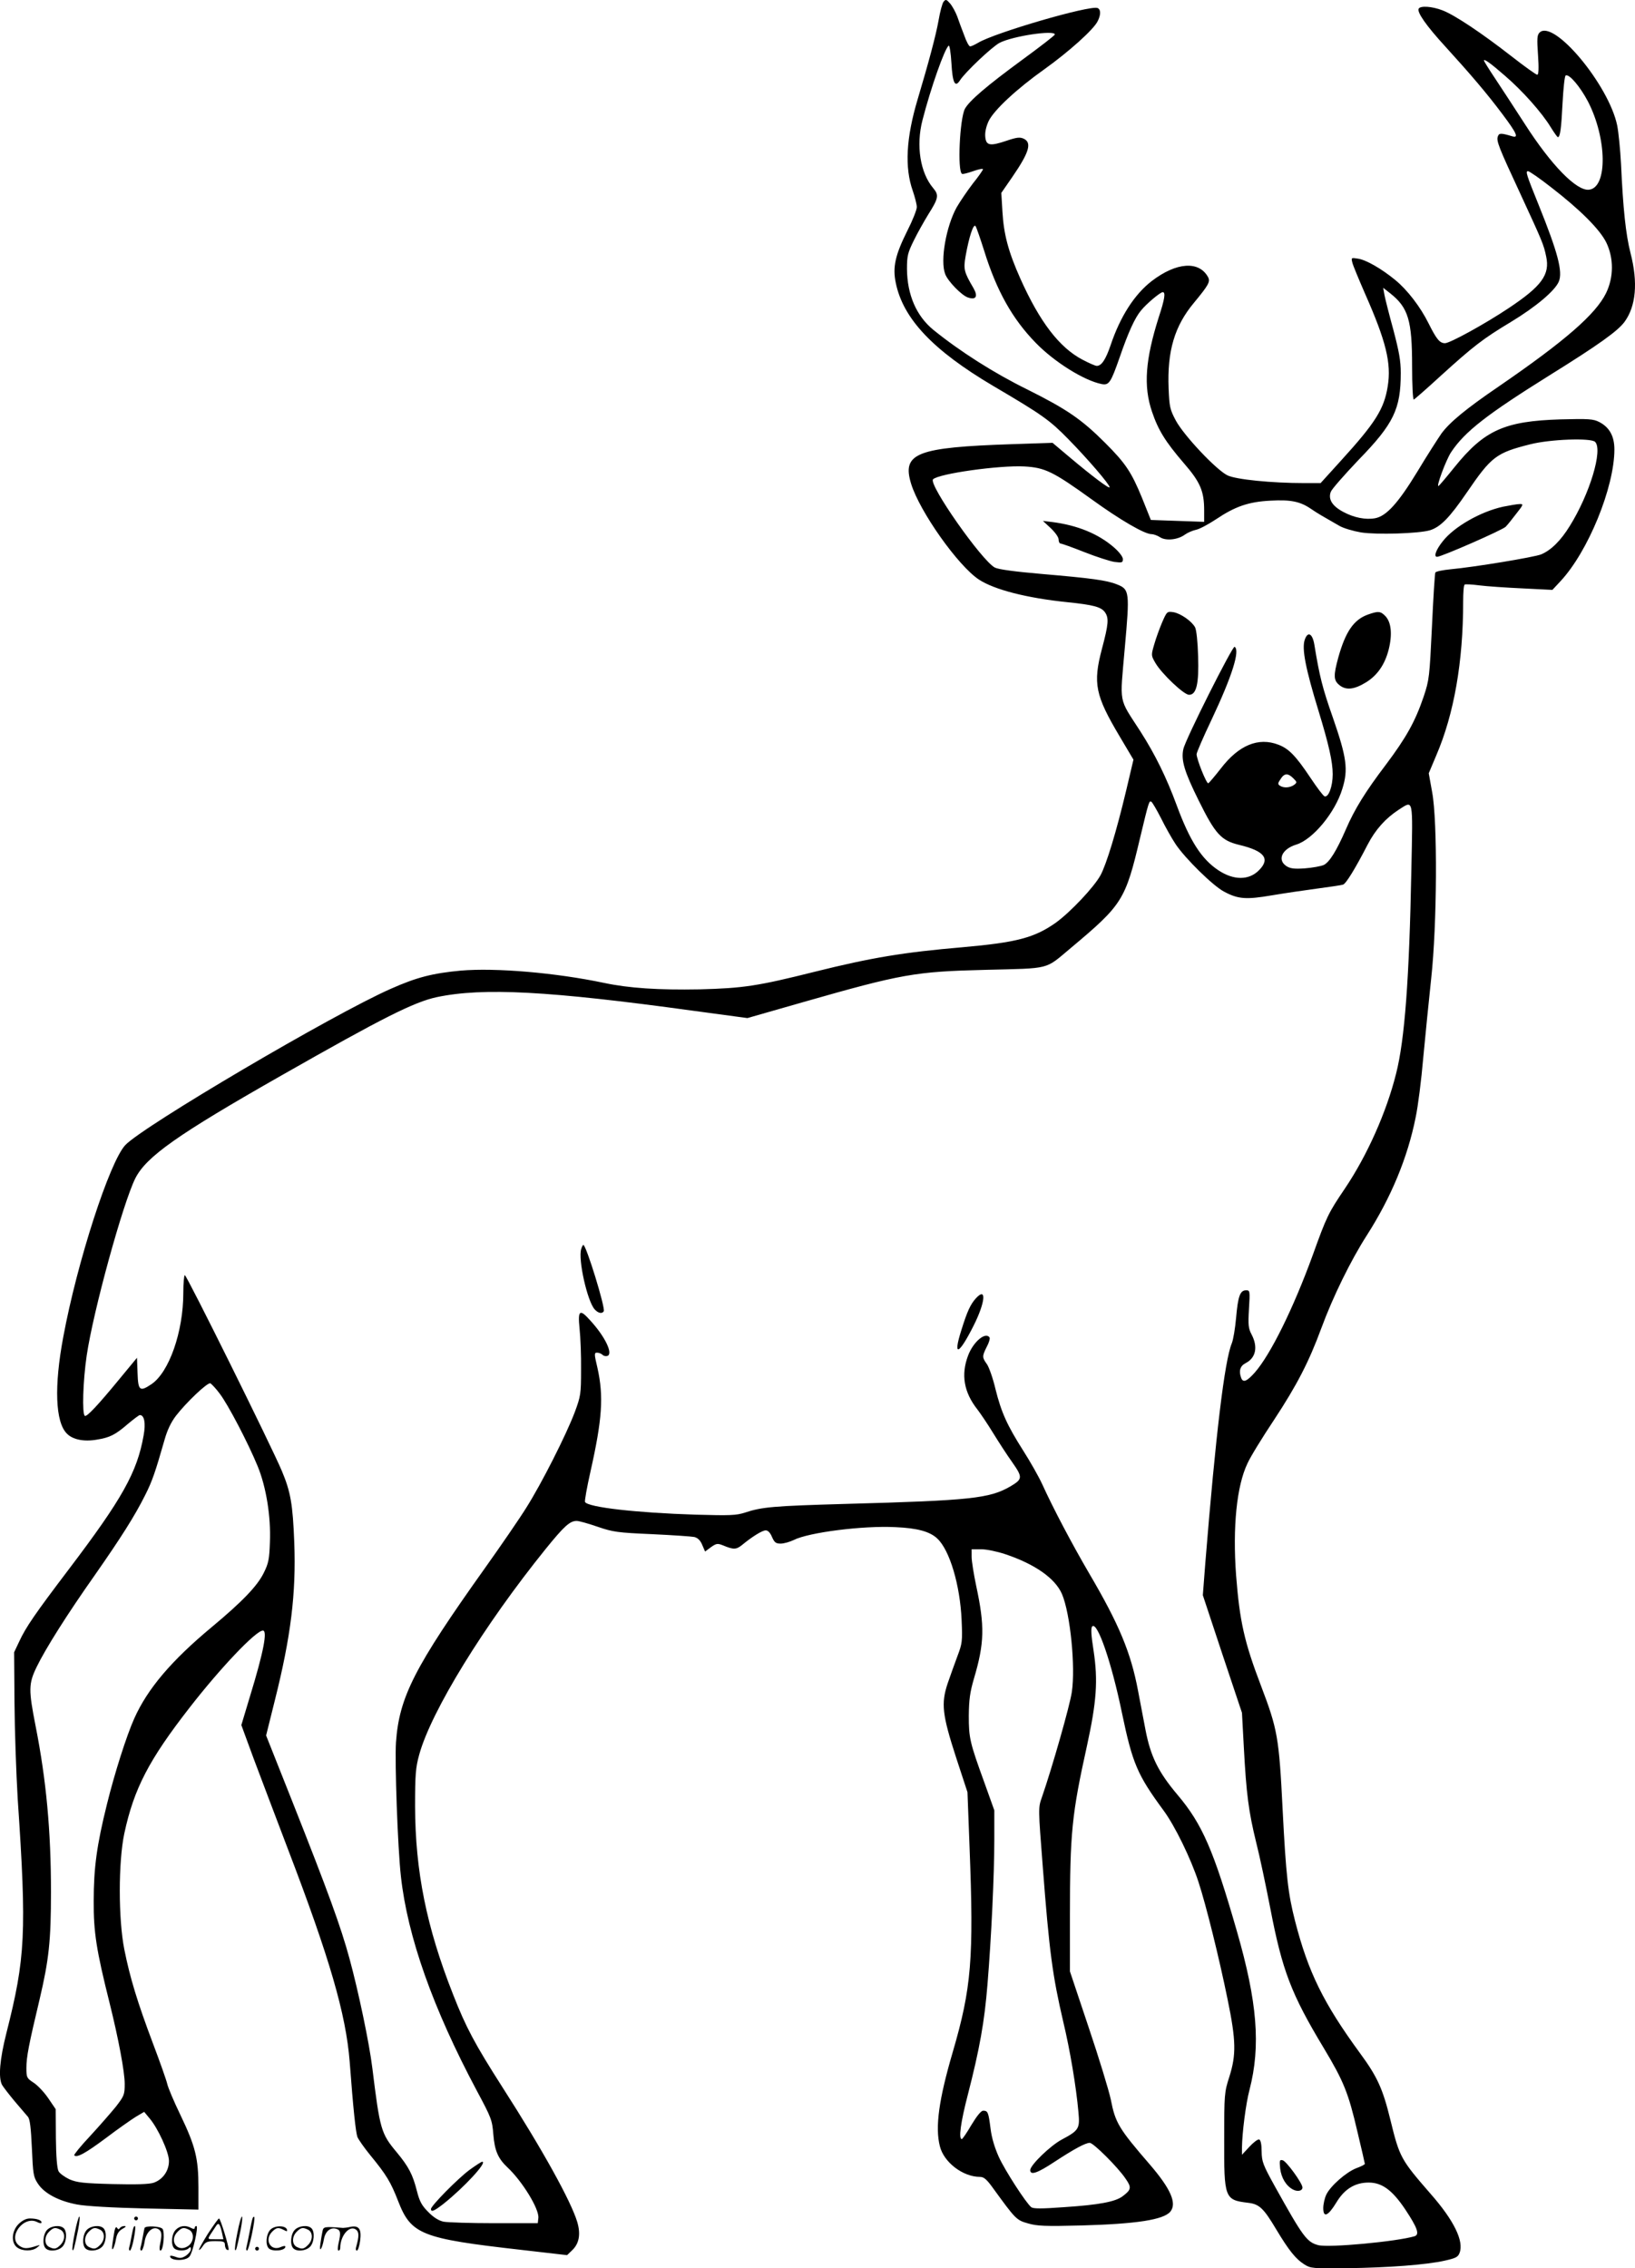 <svg version="1.0" xmlns="http://www.w3.org/2000/svg"
  viewBox="0 0 864.872 1199.904"
 preserveAspectRatio="xMidYMid meet">
<g transform="translate(-1.034,1200.548) scale(0.1,-0.1)"
fill="#000000" stroke="none">
<path d="M5002 11997 c-7 -8 -19 -53 -27 -100 -14 -79 -53 -224 -110 -415 -62
-207 -70 -363 -26 -487 11 -32 21 -71 21 -85 0 -14 -22 -70 -50 -125 -64 -128
-79 -193 -61 -277 39 -189 197 -356 515 -544 260 -153 298 -180 397 -281 102
-104 219 -240 219 -255 0 -11 -92 58 -213 160 l-89 75 -211 -7 c-509 -17 -587
-47 -537 -210 46 -148 248 -433 358 -506 82 -54 254 -98 468 -120 137 -14 179
-25 199 -53 22 -31 19 -63 -16 -195 -48 -182 -35 -245 94 -462 l73 -123 -38
-161 c-53 -223 -105 -392 -136 -450 -35 -64 -159 -195 -236 -251 -113 -80
-208 -105 -491 -130 -315 -27 -484 -55 -785 -130 -303 -76 -379 -87 -608 -93
-219 -4 -374 6 -506 34 -257 54 -574 81 -759 65 -148 -14 -232 -35 -369 -96
-303 -133 -1311 -727 -1405 -827 -83 -89 -254 -616 -328 -1015 -49 -261 -42
-450 19 -511 31 -32 90 -44 159 -32 68 11 97 25 165 84 30 25 58 46 62 46 24
0 32 -43 20 -108 -34 -194 -113 -335 -395 -707 -179 -236 -228 -307 -263 -383
l-27 -57 2 -265 c1 -146 9 -375 17 -510 48 -709 41 -842 -60 -1240 -35 -139
-43 -234 -23 -273 7 -12 37 -51 67 -87 31 -36 62 -73 70 -82 11 -13 16 -59 21
-166 6 -138 8 -152 32 -188 34 -52 111 -92 207 -110 47 -9 187 -17 360 -21
l282 -6 0 118 c0 153 -16 217 -95 382 -35 72 -66 146 -70 165 -4 18 -38 115
-76 215 -82 218 -121 346 -151 496 -32 160 -32 464 0 614 51 237 130 389 345
665 163 210 351 408 388 408 25 0 4 -112 -68 -347 l-46 -153 65 -177 c37 -98
118 -313 181 -478 222 -580 307 -874 327 -1125 19 -254 32 -373 41 -399 6 -14
36 -57 67 -95 87 -106 109 -143 148 -243 69 -178 122 -199 651 -259 l243 -28
25 24 c39 36 48 86 29 151 -33 110 -182 380 -397 715 -145 227 -192 315 -260
489 -141 357 -200 653 -201 995 0 170 3 205 22 274 63 229 342 683 669 1088
98 121 128 148 164 148 12 0 62 -14 111 -31 82 -28 105 -31 286 -39 109 -5
210 -12 225 -15 19 -5 32 -18 42 -42 l15 -35 31 23 c28 20 35 21 63 10 57 -24
71 -23 102 2 52 43 106 77 125 77 12 0 24 -13 33 -35 13 -29 20 -35 46 -35 17
0 48 9 69 19 78 40 366 77 539 68 114 -5 181 -23 220 -60 66 -61 121 -247 129
-432 5 -112 3 -124 -22 -190 -14 -38 -38 -104 -52 -145 -35 -106 -29 -164 45
-392 l60 -183 11 -290 c23 -592 10 -746 -89 -1085 -73 -249 -94 -397 -68 -498
21 -85 122 -162 212 -162 21 0 36 -13 71 -62 117 -161 122 -167 183 -184 48
-14 90 -16 282 -11 291 8 435 30 471 73 36 44 2 121 -108 249 -165 191 -183
221 -207 345 -10 47 -62 218 -117 381 l-99 296 0 289 c0 445 10 542 90 904 51
234 59 345 35 504 -13 82 -15 120 -7 128 27 27 102 -190 157 -457 56 -268 81
-327 219 -515 61 -82 146 -257 186 -380 40 -122 108 -396 154 -621 45 -219 46
-293 9 -410 -26 -81 -27 -92 -27 -329 -1 -313 2 -322 126 -337 60 -7 82 -28
150 -142 66 -110 103 -156 148 -184 33 -21 44 -22 225 -20 220 3 421 18 518
40 58 13 70 19 78 41 24 62 -30 172 -152 311 -159 183 -165 193 -214 393 -40
164 -69 228 -161 353 -193 264 -274 429 -343 698 -37 144 -48 237 -66 592 -19
381 -27 423 -114 652 -89 233 -113 342 -132 584 -19 256 3 474 60 593 15 34
79 138 141 231 121 184 184 306 250 485 61 166 156 359 240 490 128 200 216
410 259 626 12 56 30 198 40 315 11 118 30 306 42 419 31 283 34 831 5 985
l-18 100 40 95 c94 219 142 495 142 812 0 48 3 89 8 91 4 3 39 1 77 -4 39 -5
141 -12 228 -16 l159 -8 42 45 c147 157 286 498 286 698 0 70 -26 117 -80 145
-31 16 -54 18 -205 14 -296 -9 -403 -57 -561 -253 -41 -51 -79 -96 -84 -99
-15 -9 39 137 66 178 72 109 189 200 524 409 257 160 356 231 393 280 61 83
73 208 32 366 -25 99 -39 232 -50 472 -4 74 -13 165 -20 201 -44 215 -337 566
-411 492 -13 -13 -14 -33 -8 -119 5 -71 3 -104 -4 -104 -6 0 -66 43 -134 96
-159 124 -304 221 -368 245 -55 21 -115 25 -125 9 -11 -18 40 -91 140 -200
133 -146 221 -249 304 -360 75 -100 87 -127 49 -115 -57 17 -68 17 -74 0 -10
-24 3 -56 121 -310 115 -249 121 -263 134 -326 21 -96 -23 -157 -199 -274
-126 -84 -310 -185 -336 -185 -28 0 -45 21 -87 105 -43 87 -113 178 -177 230
-72 59 -152 105 -195 112 -37 6 -38 6 -31 -21 3 -14 34 -88 67 -164 111 -251
140 -368 120 -490 -19 -120 -65 -193 -248 -394 l-107 -118 -85 0 c-175 0 -363
19 -408 41 -59 29 -230 210 -273 290 -31 58 -34 73 -38 169 -8 198 31 331 135
455 76 92 86 110 74 134 -48 88 -167 80 -298 -20 -92 -71 -167 -188 -218 -340
-26 -76 -48 -109 -73 -109 -8 0 -42 15 -76 33 -122 64 -226 200 -328 428 -64
143 -88 235 -95 354 l-6 100 58 84 c90 131 105 182 60 203 -20 9 -37 7 -90
-11 -89 -30 -109 -26 -113 22 -2 24 5 54 18 82 28 58 148 170 296 275 127 91
257 207 280 252 18 34 18 64 0 71 -41 16 -545 -131 -632 -184 -17 -10 -36 -19
-42 -19 -6 0 -20 26 -31 58 -12 31 -29 76 -37 100 -9 24 -26 55 -38 69 -19 22
-23 23 -34 10z m588 -174 c0 -5 -77 -64 -171 -133 -191 -140 -282 -218 -305
-261 -27 -54 -40 -328 -15 -343 4 -3 30 4 59 14 28 10 52 15 52 10 0 -4 -24
-39 -54 -76 -29 -38 -67 -94 -85 -125 -56 -101 -88 -282 -61 -353 14 -38 87
-113 120 -124 43 -15 55 5 30 49 -50 85 -54 100 -42 169 18 102 42 176 53 159
5 -8 25 -66 45 -129 66 -213 150 -362 273 -488 99 -102 255 -199 348 -218 40
-8 49 7 96 141 46 134 81 210 113 248 29 36 102 97 115 97 16 0 10 -38 -21
-132 -71 -224 -82 -365 -36 -500 33 -98 71 -159 168 -272 87 -100 108 -148
108 -250 l0 -61 -141 5 -141 5 -46 115 c-57 139 -88 185 -196 293 -125 125
-203 178 -411 282 -177 87 -356 201 -498 316 -89 73 -138 185 -139 322 0 69 4
85 36 150 19 39 54 101 76 137 55 87 58 103 27 140 -69 81 -92 225 -57 360 44
171 118 381 139 394 4 3 11 -38 14 -91 6 -106 19 -133 45 -93 27 43 170 178
210 199 70 36 293 69 292 44z m2382 -219 c92 -79 195 -195 241 -271 18 -29 35
-53 38 -53 12 0 18 43 25 183 4 76 11 140 16 143 18 11 77 -59 118 -137 101
-195 105 -456 6 -467 -66 -8 -201 131 -340 348 -55 85 -126 194 -158 242 -32
48 -58 90 -58 93 0 11 33 -12 112 -81z m243 -589 c154 -119 257 -222 292 -292
40 -83 40 -183 -1 -268 -55 -112 -217 -253 -568 -494 -173 -118 -259 -189
-303 -249 -18 -26 -76 -116 -127 -201 -101 -166 -164 -236 -224 -247 -50 -9
-112 3 -169 34 -58 31 -80 67 -65 106 5 14 72 90 147 169 186 191 223 269 223
460 0 64 -9 113 -39 227 -22 80 -43 163 -47 184 l-7 39 37 -29 c96 -76 116
-143 116 -387 0 -99 4 -177 9 -175 5 2 69 58 143 126 172 156 222 195 370 284
134 81 234 166 254 214 22 52 -6 156 -106 404 -66 163 -71 180 -57 180 7 0 62
-38 122 -85z m233 -1347 c42 -42 -28 -275 -134 -445 -48 -78 -99 -128 -151
-150 -36 -15 -358 -68 -480 -79 -40 -4 -76 -11 -80 -17 -3 -5 -11 -134 -18
-286 -13 -267 -14 -281 -44 -371 -45 -132 -92 -216 -200 -360 -107 -141 -165
-234 -211 -341 -50 -115 -87 -174 -117 -189 -16 -7 -61 -15 -100 -18 -57 -4
-78 -1 -98 12 -50 33 -23 91 53 114 87 27 205 169 243 295 32 102 23 165 -50
376 -55 156 -71 220 -98 386 -10 60 -35 73 -51 26 -16 -47 4 -151 73 -376 54
-177 75 -269 75 -335 0 -64 -22 -124 -43 -117 -7 2 -40 46 -74 97 -78 117
-115 155 -170 176 -106 41 -210 -2 -305 -126 -32 -41 -62 -76 -66 -78 -10 -3
-62 128 -62 154 0 8 35 90 79 182 109 231 152 368 122 386 -10 7 -260 -489
-271 -541 -13 -58 5 -119 81 -272 88 -178 119 -212 215 -235 133 -32 165 -73
104 -134 -53 -54 -134 -54 -215 0 -89 59 -151 156 -220 343 -55 149 -114 269
-192 391 -118 183 -109 138 -83 440 27 300 25 312 -41 338 -54 22 -138 33
-395 55 -149 13 -230 24 -251 34 -69 36 -353 441 -327 467 30 30 351 75 483
68 109 -6 152 -27 356 -174 152 -110 280 -184 316 -184 11 0 31 -7 45 -16 31
-21 96 -14 133 14 14 10 40 21 58 25 17 3 64 28 105 55 101 68 172 93 288 99
108 6 158 -4 216 -44 37 -25 58 -37 149 -89 22 -13 74 -28 115 -35 84 -13 302
-6 363 11 56 17 104 65 197 201 129 189 155 209 334 254 105 27 322 35 344 13z
m-1596 -1780 c20 -20 20 -22 3 -35 -22 -15 -54 -17 -74 -4 -12 8 -12 13 3 35
20 32 39 33 68 4z m-700 -211 c22 -45 57 -107 77 -137 50 -75 197 -220 256
-251 74 -40 117 -43 252 -20 65 11 173 27 241 36 67 9 129 18 137 21 16 6 64
84 130 212 41 79 95 139 164 184 79 50 75 71 67 -319 -11 -575 -35 -899 -81
-1078 -51 -204 -153 -432 -270 -606 -88 -130 -97 -148 -171 -354 -102 -280
-223 -526 -307 -621 -41 -46 -61 -54 -71 -28 -14 37 -6 64 24 79 54 28 65 86
31 151 -17 32 -19 50 -14 135 6 96 5 99 -15 99 -32 0 -43 -31 -53 -145 -5 -56
-15 -117 -23 -136 -38 -92 -85 -483 -140 -1163 l-13 -169 103 -311 104 -311
10 -185 c13 -243 25 -337 65 -500 19 -74 52 -232 75 -350 63 -328 110 -452
283 -739 105 -175 130 -237 177 -439 22 -92 40 -170 40 -173 0 -4 -20 -14 -45
-23 -54 -21 -137 -94 -159 -140 -9 -19 -16 -51 -16 -71 0 -53 25 -43 69 29 43
72 99 106 171 106 71 0 125 -40 193 -141 65 -98 78 -134 50 -143 -93 -28 -454
-62 -510 -47 -60 16 -81 45 -229 311 -63 114 -69 130 -70 184 0 38 -5 61 -13
64 -7 2 -30 -15 -52 -39 l-39 -42 0 39 c1 76 20 230 40 305 60 232 41 465 -67
839 -123 428 -183 566 -313 720 -103 122 -143 204 -170 343 -11 59 -29 153
-40 210 -38 201 -100 350 -258 619 -90 154 -190 343 -249 473 -18 39 -62 117
-99 175 -87 137 -117 204 -148 328 -13 56 -34 115 -45 131 -26 36 -26 42 -1
92 12 22 18 44 15 49 -21 33 -87 -23 -114 -96 -38 -101 -22 -194 50 -285 16
-21 54 -77 82 -123 29 -47 74 -117 102 -156 56 -80 55 -89 -11 -128 -110 -63
-207 -74 -870 -92 -383 -11 -443 -16 -533 -46 -47 -15 -79 -16 -260 -11 -316
10 -569 39 -586 67 -3 5 10 78 29 162 62 276 70 397 37 546 -18 76 -18 82 -2
82 9 0 22 -5 28 -11 7 -7 18 -9 27 -6 30 12 -13 102 -91 187 -56 63 -67 56
-57 -42 5 -46 9 -144 8 -218 0 -128 -2 -140 -33 -224 -46 -122 -177 -380 -256
-505 -36 -58 -135 -202 -219 -320 -374 -525 -454 -683 -471 -922 -7 -103 9
-558 26 -709 35 -319 169 -698 402 -1135 76 -142 81 -154 87 -231 7 -86 25
-127 75 -174 78 -73 169 -221 163 -268 l-3 -27 -230 0 c-126 0 -247 4 -268 8
-25 5 -54 23 -81 51 -34 34 -46 55 -60 110 -22 88 -44 130 -107 206 -83 99
-89 120 -129 445 -16 132 -74 408 -121 580 -46 169 -111 348 -306 840 l-135
340 46 185 c85 338 113 566 103 835 -8 204 -19 268 -66 380 -56 133 -503 1035
-513 1035 -4 0 -8 -42 -8 -94 0 -205 -75 -420 -169 -483 -61 -41 -70 -34 -73
58 l-3 82 -90 -109 c-120 -146 -176 -205 -186 -198 -15 9 -10 184 10 319 35
237 191 804 257 937 58 115 222 231 774 545 534 304 700 388 822 414 245 51
588 33 1353 -72 l289 -39 297 85 c518 148 590 161 959 170 354 9 315 -1 455
116 273 229 288 252 366 582 46 192 48 199 60 191 5 -3 28 -42 51 -87z m-4980
-3043 c44 -57 151 -262 201 -384 45 -109 71 -266 65 -404 -3 -87 -7 -110 -32
-160 -34 -70 -114 -153 -276 -288 -214 -178 -339 -326 -409 -482 -41 -91 -105
-292 -145 -455 -54 -217 -70 -337 -70 -511 -1 -165 14 -261 84 -540 47 -189
80 -364 80 -428 0 -57 -3 -64 -47 -121 -27 -33 -88 -103 -137 -156 -49 -52
-86 -98 -83 -101 14 -14 58 10 167 91 63 48 135 98 159 113 l44 26 29 -35 c44
-52 101 -176 102 -223 1 -53 -32 -100 -81 -117 -25 -8 -92 -10 -217 -7 -155 4
-188 8 -228 25 -25 12 -52 31 -58 43 -8 15 -13 79 -14 175 l-1 153 -40 59
c-22 32 -57 69 -78 82 -35 23 -37 27 -37 77 0 58 12 121 70 364 49 209 60 308
60 567 0 324 -25 592 -81 876 -38 194 -38 225 5 314 47 97 161 278 307 485
139 199 212 314 267 424 38 75 54 123 103 294 14 50 34 92 60 126 54 70 166
177 182 172 6 -3 29 -27 49 -54z m4156 -850 c158 -53 264 -128 300 -211 44
-104 72 -385 52 -518 -10 -71 -105 -403 -158 -556 -20 -56 -20 -57 4 -364 35
-458 52 -581 109 -826 35 -146 68 -341 80 -477 8 -86 3 -96 -87 -144 -61 -32
-168 -136 -168 -162 0 -29 37 -17 129 44 104 68 163 100 186 100 19 0 148
-128 189 -189 33 -47 31 -59 -16 -94 -39 -29 -126 -45 -306 -57 -123 -9 -166
-9 -177 0 -28 23 -138 193 -171 265 -22 49 -38 101 -44 151 -11 86 -14 94 -39
94 -11 0 -33 -27 -62 -75 -24 -41 -47 -75 -51 -75 -18 0 -6 89 32 235 62 241
88 385 104 585 20 243 36 577 36 767 l0 152 -53 148 c-77 212 -82 235 -82 353
1 84 6 123 27 195 56 189 58 278 12 492 -13 62 -24 131 -24 153 l0 40 51 0
c28 0 85 -12 127 -26z M7961 9325 c-119 -26 -259 -106 -319 -183 -36 -45 -49
-82 -30 -82 21 -1 347 142 363 159 9 9 34 40 56 69 39 49 39 52 17 51 -12 0
-52 -7 -87 -14z M5568 9212 c24 -23 42 -48 42 -60 0 -12 5 -22 11 -22 6 0 62
-20 125 -45 63 -25 135 -48 159 -52 41 -5 45 -4 45 15 0 12 -19 37 -45 60 -83
73 -195 119 -329 136 l-49 6 41 -38z M6158 8714 c-14 -33 -33 -85 -42 -117
-17 -58 -17 -59 7 -100 34 -57 150 -167 177 -167 39 0 53 57 48 205 -2 75 -9
139 -16 152 -18 33 -76 73 -114 80 -34 5 -35 4 -60 -53z M7245 8754 c-74 -27
-117 -90 -155 -225 -27 -99 -26 -123 7 -149 35 -27 78 -22 141 17 59 37 98 94
118 172 20 80 14 144 -17 177 -26 27 -38 28 -94 8z M3085 5399 c-18 -54 32
-277 71 -320 18 -20 39 -25 48 -10 10 16 -93 351 -108 351 -2 0 -8 -10 -11
-21z M5173 5138 c-30 -33 -47 -71 -78 -171 -45 -142 -13 -130 65 25 63 125 70
208 13 146z M6782 535 c6 -51 32 -93 68 -112 25 -13 50 -7 50 11 0 22 -86 141
-105 144 -16 4 -17 -1 -13 -43z M2494 527 c-62 -46 -204 -190 -204 -207 0 -18
17 -11 67 28 108 86 234 222 204 222 -5 0 -35 -20 -67 -43z M406 194 c-10 -47
-15 -88 -12 -91 5 -6 9 7 30 110 7 37 10 67 6 67 -4 0 -15 -39 -24 -86z M720
270 c0 -5 5 -10 10 -10 6 0 10 5 10 10 0 6 -4 10 -10 10 -5 0 -10 -4 -10 -10z
M1266 194 c-10 -47 -15 -88 -12 -91 5 -6 9 7 30 110 7 37 10 67 6 67 -4 0 -15
-39 -24 -86z M1346 269 c-3 -8 -10 -41 -16 -74 -6 -33 -14 -68 -16 -77 -3 -10
-1 -18 3 -18 10 0 46 171 38 178 -2 3 -7 -1 -9 -9z M109 241 c-38 -38 -41
-101 -7 -125 29 -20 79 -20 104 0 18 14 18 15 1 10 -53 -17 -69 -17 -92 -2
-69 45 21 166 94 126 12 -6 21 -7 21 -1 0 12 -25 21 -62 21 -19 0 -39 -10 -59
-29z M1110 189 c-28 -45 -49 -83 -47 -85 2 -3 12 7 21 21 14 21 24 25 66 25
43 0 50 -3 50 -19 0 -11 5 -23 10 -26 6 -3 10 -3 10 1 0 20 -44 164 -51 164
-4 0 -30 -37 -59 -81z m75 4 l7 -33 -42 0 c-42 0 -42 0 -28 23 8 12 21 32 29
44 15 25 22 18 34 -34z M260 210 c-22 -22 -27 -79 -8 -98 19 -19 66 -14 88 8
22 22 27 79 8 98 -19 19 -66 14 -88 -8z m71 0 c25 -14 25 -54 -1 -80 -23 -23
-33 -24 -61 -10 -25 14 -25 54 1 80 23 23 33 24 61 10z M470 210 c-22 -22 -27
-79 -8 -98 19 -19 66 -14 88 8 22 22 27 79 8 98 -19 19 -66 14 -88 -8z m71 0
c25 -14 25 -54 -1 -80 -23 -23 -33 -24 -61 -10 -25 14 -25 54 1 80 23 23 33
24 61 10z M616 204 c-3 -16 -8 -47 -11 -69 -8 -51 10 -26 19 27 5 27 15 42 34
53 18 10 22 14 10 15 -9 0 -20 -5 -24 -11 -5 -8 -9 -8 -14 1 -5 8 -10 3 -14
-16z M717 223 c-2 -4 -7 -26 -11 -48 -4 -22 -9 -48 -12 -57 -3 -10 -1 -18 4
-18 4 0 14 28 20 62 11 58 10 81 -1 61z M775 220 c-1 -3 -5 -23 -9 -45 -4 -22
-9 -48 -12 -57 -3 -10 -1 -18 4 -18 5 0 13 20 17 45 7 53 44 87 74 68 17 -11
19 -28 8 -80 -4 -18 -3 -33 2 -33 16 0 24 99 11 115 -12 14 -87 18 -95 5z
M940 210 c-22 -22 -27 -79 -8 -98 15 -15 61 -15 76 0 9 9 12 8 12 -5 0 -9 -12
-24 -26 -34 -21 -13 -32 -15 -55 -6 -16 6 -29 8 -29 3 0 -24 81 -27 102 -2 18
19 50 162 37 162 -5 0 -9 -5 -9 -10 0 -7 -6 -7 -19 0 -30 16 -59 12 -81 -10z
m71 0 c29 -16 25 -65 -6 -86 -56 -37 -103 28 -55 76 23 23 33 24 61 10z M1441
211 c-23 -23 -28 -80 -9 -99 19 -19 88 -13 88 9 0 5 -11 4 -24 -2 -54 -25 -89
38 -46 81 23 23 33 24 62 9 16 -9 19 -8 16 3 -8 22 -64 22 -87 -1z M1570 210
c-22 -22 -27 -79 -8 -98 19 -19 66 -14 88 8 22 22 27 79 8 98 -19 19 -66 14
-88 -8z m71 0 c25 -14 25 -54 -1 -80 -23 -23 -33 -24 -61 -10 -25 14 -25 54 1
80 23 23 33 24 61 10z M1716 201 c-3 -14 -8 -44 -11 -66 -8 -51 10 -26 19 27
8 41 35 63 66 53 22 -7 24 -21 11 -77 -5 -22 -5 -38 0 -38 5 0 9 6 9 13 0 68
51 125 85 97 15 -13 15 -35 -1 -92 -3 -10 -1 -18 4 -18 6 0 13 23 17 50 9 63
-5 84 -49 76 -17 -4 -35 -6 -41 -6 -101 8 -104 7 -109 -19z M1360 110 c0 -5 5
-10 10 -10 6 0 10 5 10 10 0 6 -4 10 -10 10 -5 0 -10 -4 -10 -10z"/>
</g>
</svg>

